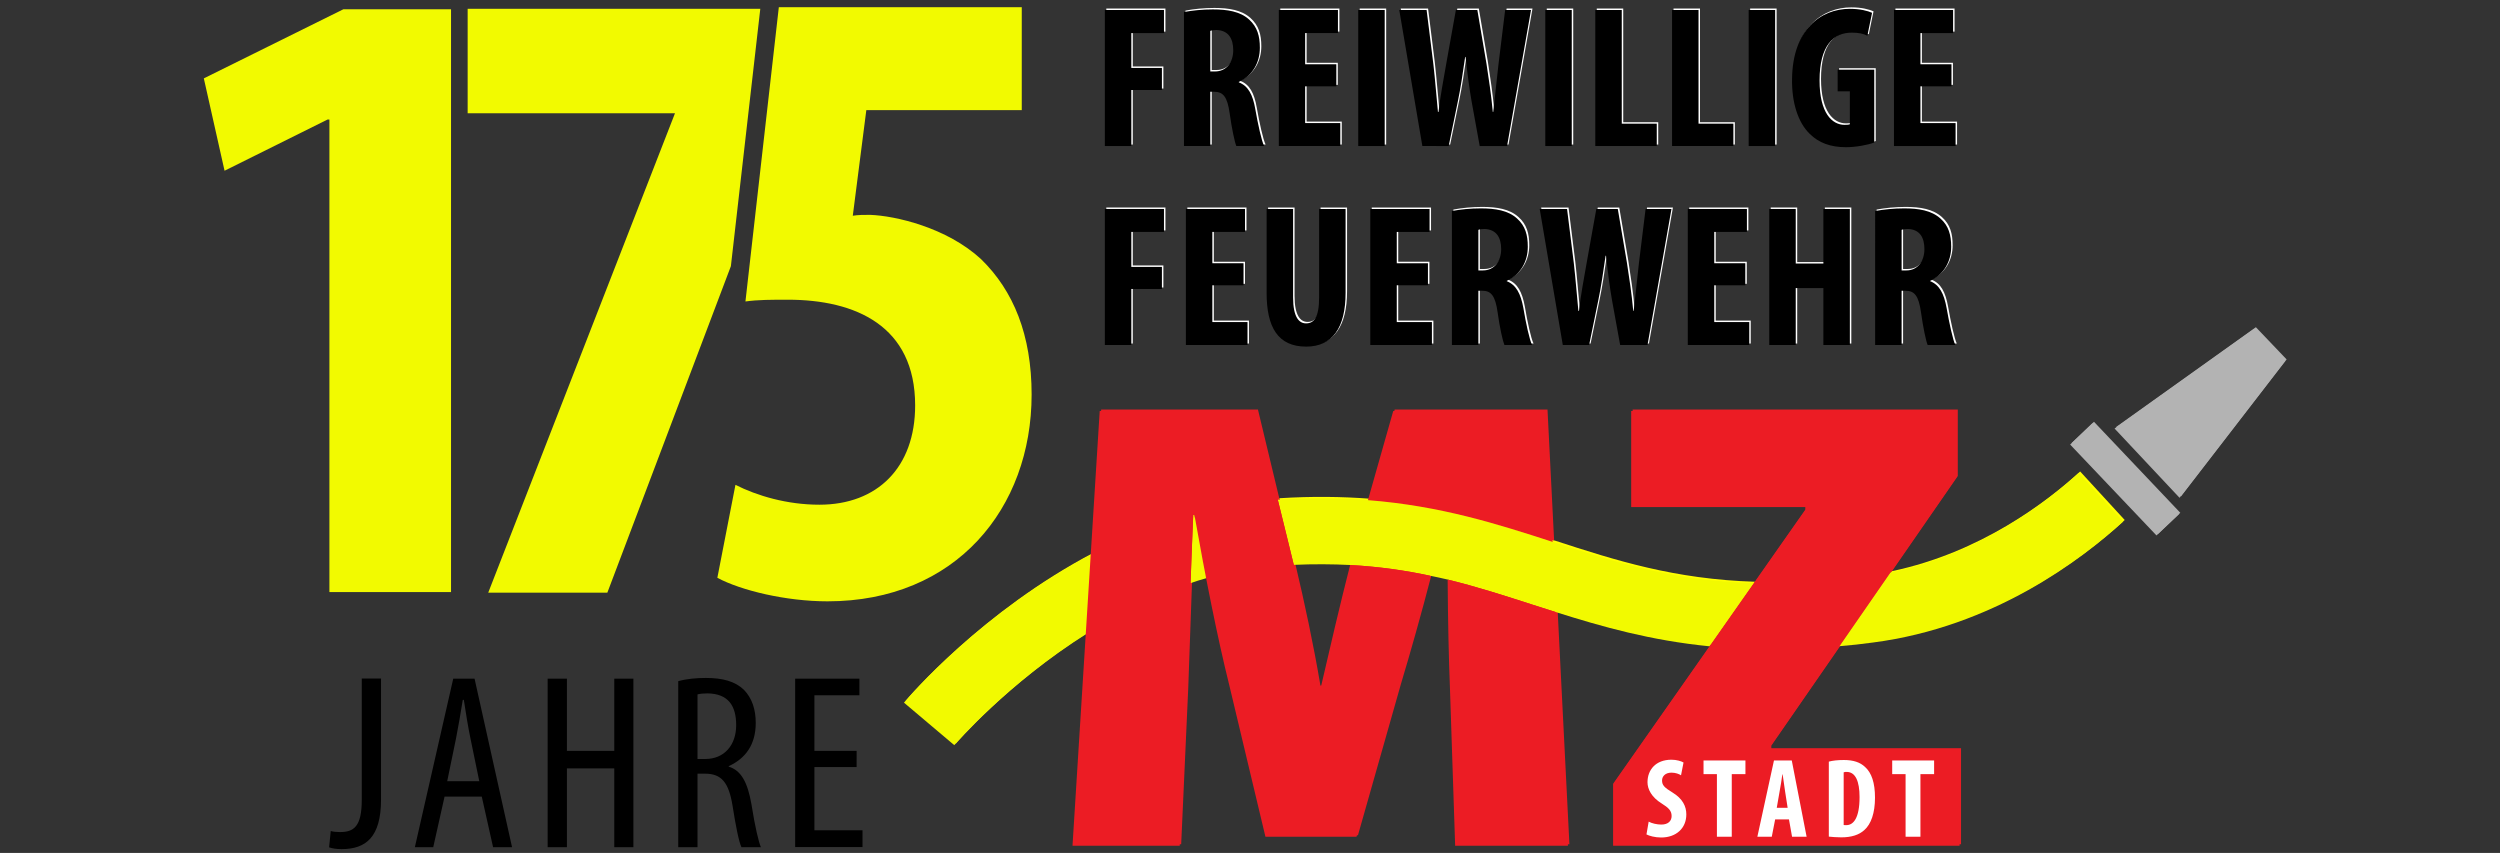 <svg version="1.2" xmlns="http://www.w3.org/2000/svg" viewBox="0 0 1700 580" width="1700" height="580">
	<rect x="0" y="0" width="1700" height="580" fill="#333333" stroke="none"/>
	<title>final-logo-175-black</title>
	<style>
		.s0 { fill: #f2fa00 } 
		.s1 { fill: #000000 } 
		.s2 { fill: #ffff00 } 
		.s3 { fill: #ffffff } 
		.s4 { fill: #b3b3b3 } 
		.s5 { fill: #ec1c24 } 
	</style>
	<path id="1" class="s0" aria-label="1"  d="m224 402.6h82.7v-396.3h-73.2l-94.9 47 14.1 62.8 70-34.8h1.3z"/>
	<path id="Color Fill 1" class="s0" d="m318 6v71h141l-127 326h81l84-222 20-175z"/>
	<path id="5" class="s0" aria-label="5"  d="m694.8 4.9h-165.2l-22.7 200.1c8.6-1.2 17.8-1.2 28.8-1.2 46.1 0 86.6 17.8 86.6 71.9 0 42.3-25.8 67.5-65.1 67.5-22.1 0-42.4-6.1-57.1-13.5l-12.3 63.2c16 8.6 46.7 16 74.9 16 87.2 0 138.8-63.2 138.8-140.6 0-40.5-12.3-70.6-34.4-92.1-23.3-21.5-58.3-29.5-75.5-30.1-4.3 0-8 0-11.7 0.6l9.2-71.8h105.7z"/>
	<path id="JAHRE" class="s1" aria-label="JAHRE"  d="m246 543.9c0 18.2-5.4 21.9-14.8 21.9-2.3 0-4.6-0.2-6.3-0.7l-1.1 11.1c2.2 0.8 5.2 1.2 8.5 1.2 16.4 0 26.8-8 26.8-33.7v-82.3h-13.1zm81.6-2.2l7.7 34.4h12.9l-25.5-114.6h-14.5l-26.1 114.6h12.5l7.7-34.4zm-23.5-10.5l6-29.1c1.5-7.6 3.2-17.5 4.6-26.2h0.7c1.3 8.5 2.8 18 4.5 26.2l6 29.1zm68.3-69.7v114.6h13.1v-53.6h32.2v53.6h13v-114.6h-13v49.1h-32.2v-49.1zm88.8 114.6h13.1v-50h5.1c11.2 0 16.1 5.9 18.7 21.6 2.2 14.1 4.4 25 6.1 28.4h13.2c-1.5-3.6-3.9-13.3-6.4-29.1-2.6-15-7-23.1-15.5-25.7v-0.3c11.6-5.3 18.4-14.8 18.4-29.4 0-9-2.4-16.7-8-22.5-6-5.8-14.5-8.1-25.9-8.1-6.4 0-13.2 0.6-18.8 2.2zm13.1-103.9c1.7-0.5 4.2-0.7 6.8-0.7 14.1 0.2 19.5 8.4 19.5 21.6 0 13.8-8.3 23-20.9 23h-5.4zm108.2 38.4h-28.7v-37.8h30.6v-11.3h-43.7v114.5h45.8v-11.4h-32.7v-43h28.7z"/>
	<g id="Ebene 1">
		<g id="&lt;Group&gt;">
			<path id="&lt;Path&gt;" class="s2" d="m1057.3 367.6q-0.2 0-0.5-0.1c-37.4-12.1-75.9-24.5-125.6-28.4-18.7-1.4-38.9-1.7-61.3-0.3l4.8 19.5c2 7.9 4 16.2 6.1 24.8 13.6-0.6 26.3-0.5 38.3 0.1 19.8 1.1 37.7 3.7 54.4 7.3q6 1.2 11.9 2.6c20.1 4.9 38.9 11 58.1 17.2q7.8 2.5 15.7 5c31.3 9.9 64.1 19.2 104.3 23.2l30.1-42.9c-55-1.7-94.8-14.5-136.3-28z"/>
			<g id="&lt;Group&gt;">
				<path id="&lt;Compound Path&gt;" class="s3" d="m752.3 5.8h40.2v15.7h-22.2v23.7h20.8v15h-20.8v38.1h-18z"/>
				<path id="&lt;Compound Path&gt;" fill-rule="evenodd" class="s3" d="m806.1 7.2c5.6-1.1 12.7-1.8 19.6-1.8 9.9 0 18.7 1.4 24.7 6.9 5.6 5.1 7.3 11.2 7.3 19.2 0 9.9-4.8 18.8-14.3 23.2v0.3c6.3 2.4 9.5 8.3 11.2 18.2 1.8 10.3 4.3 21.7 6 25.1h-18.9c-1.1-2.6-3.1-11.9-4.5-22.1-1.6-11.5-4.5-14.8-10.6-14.8h-2.6v36.9h-17.9zm17.9 40.4h3.2c7.8 0 12.4-6.3 12.4-14.4 0-7.9-3.2-13.5-11.3-13.8-1.5 0-3.3 0.2-4.3 0.6z"/>
				<path id="&lt;Compound Path&gt;" class="s3" d="m909.7 57.7h-21.2v25h23.9v15.6h-41.8v-92.5h40.2v15.7h-22.3v21.2h21.2z"/>
				<path id="&lt;Compound Path&gt;" class="s3" d="m924.6 5.8h18v92.5h-18z"/>
				<path id="&lt;Compound Path&gt;" class="s3" d="m968.2 98.3l-15.7-92.5h18.6l4.6 36.9c1.2 10.6 2 21.2 3.1 32.4h0.4c1.3-11.4 3.3-21.4 5.2-32.5l6.6-36.8h14.6l6.2 36.5c1.6 10.5 3.2 20.8 4.3 32.8h0.3c1.3-12 2.4-21.9 3.6-32.6l4.5-36.7h17.6l-16.3 92.5h-18.6l-5.5-30.3c-1.5-8.5-2.9-19.1-4.1-30.3h-0.3c-1.6 11.1-3.1 21.4-5 30.4l-6.2 30.2z"/>
				<path id="&lt;Compound Path&gt;" class="s3" d="m1051.8 5.8h18v92.5h-18z"/>
				<path id="&lt;Compound Path&gt;" class="s3" d="m1085.8 5.8h18v77.3h23.8v15.2h-41.8z"/>
				<path id="&lt;Compound Path&gt;" class="s3" d="m1138 5.8h18v77.3h23.7v15.2h-41.7z"/>
				<path id="&lt;Compound Path&gt;" class="s3" d="m1190.1 5.8h18v92.5h-18z"/>
				<path id="&lt;Compound Path&gt;" class="s3" d="m1275.5 95.9c-4 1.6-12.5 3.2-19.2 3.2-10.6 0-18.6-3-24.7-9.1-8-7.7-12.3-21.5-12-37.4 0.4-33.6 19.6-47.6 39.3-47.6 7 0 12.2 1.4 15.1 2.7l-3.2 15.6c-2.6-1.4-6-2.1-10.6-2.1-12.2 0-21.9 8.4-21.9 32.5 0 22.3 8.6 30.2 17 30.2 1.6 0 2.9-0.1 3.6-0.4v-22.4h-8.3v-14.7h24.9z"/>
				<path id="&lt;Compound Path&gt;" class="s3" d="m1328 57.7h-21.1v25h23.9v15.6h-41.9v-92.5h40.2v15.7h-22.2v21.2h21.1z"/>
				<path id="&lt;Compound Path&gt;" class="s3" d="m752.3 141.1h40.2v15.6h-22.2v23.8h20.8v15h-20.8v38.1h-18z"/>
				<path id="&lt;Compound Path&gt;" class="s3" d="m846.6 193h-21.2v25h23.9v15.6h-41.9v-92.5h40.2v15.6h-22.2v21.3h21.2z"/>
				<path id="&lt;Compound Path&gt;" class="s3" d="m880.3 141.1v60.1c0 13.6 4.1 17.7 8.8 17.7 5.2 0 8.9-3.7 8.9-17.7v-60.1h18v57c0 23.7-8.9 36.6-26.8 36.6-19.3 0-26.9-13.3-26.9-36.5v-57.1z"/>
				<path id="&lt;Compound Path&gt;" class="s3" d="m972 193h-21.2v25h23.9v15.6h-41.9v-92.5h40.3v15.6h-22.3v21.3h21.2z"/>
				<path id="&lt;Compound Path&gt;" fill-rule="evenodd" class="s3" d="m988.3 142.5c5.6-1.1 12.7-1.8 19.6-1.8 9.9 0 18.7 1.4 24.7 6.9 5.6 5 7.3 11.2 7.3 19.2 0 9.9-4.8 18.8-14.3 23.2v0.2c6.3 2.5 9.5 8.4 11.3 18.3 1.7 10.3 4.2 21.7 5.9 25.1h-18.8c-1.1-2.6-3.2-11.9-4.6-22.1-1.6-11.5-4.5-14.8-10.5-14.8h-2.6v36.9h-18zm18 40.4h3.1c7.8 0 12.4-6.4 12.4-14.5 0-7.8-3.2-13.4-11.3-13.7-1.5 0-3.3 0.2-4.2 0.6z"/>
				<path id="&lt;Compound Path&gt;" class="s3" d="m1063.7 233.6l-15.7-92.5h18.6l4.6 36.9c1.2 10.6 2 21.2 3.1 32.4h0.4c1.3-11.4 3.3-21.4 5.2-32.5l6.6-36.8h14.6l6.2 36.5c1.6 10.4 3.2 20.7 4.3 32.8h0.3c1.3-12.1 2.4-21.9 3.6-32.7l4.5-36.6h17.6l-16.3 92.5h-18.6l-5.5-30.3c-1.5-8.5-2.9-19.1-4.1-30.4h-0.3c-1.6 11.2-3.1 21.5-5 30.5l-6.2 30.2z"/>
				<path id="&lt;Compound Path&gt;" class="s3" d="m1187.8 193h-21.1v25h23.8v15.6h-41.8v-92.5h40.2v15.6h-22.2v21.3h21.1z"/>
				<path id="&lt;Compound Path&gt;" class="s3" d="m1222.1 141.1v37.1h18.8v-37.1h18v92.5h-18v-38.7h-18.8v38.7h-18v-92.5z"/>
				<path id="&lt;Compound Path&gt;" fill-rule="evenodd" class="s3" d="m1276.1 142.5c5.7-1.1 12.8-1.8 19.7-1.8 9.9 0 18.6 1.4 24.7 6.9 5.6 5 7.3 11.2 7.3 19.2 0 9.9-4.9 18.8-14.3 23.2v0.2c6.3 2.5 9.4 8.4 11.2 18.3 1.8 10.3 4.3 21.7 5.9 25.1h-18.8c-1.1-2.6-3.1-11.9-4.5-22.1-1.6-11.5-4.5-14.8-10.6-14.8h-2.6v36.9h-18zm18 40.4h3.2c7.8 0 12.3-6.4 12.3-14.5 0-7.8-3.1-13.4-11.2-13.7-1.5 0-3.3 0.2-4.3 0.6z"/>
			</g>
			<path id="&lt;Path&gt;" class="s4" d="m1438.9 290.4l44.2 47.1 71.8-93.1-20.9-21.9z"/>
			<path id="&lt;Compound Path&gt;" class="s5" d="m1097.9 532l130.7-186.4v-1.8h-118.4v-65.3h221.1v45.2l-126.8 183.3v1.8h129v65.3h-235.6z"/>
			<path id="&lt;Path&gt;" class="s2" d="m1414.5 320.6c-22.5 20.6-67.6 55.1-128 67.8l-34.6 50c7.4-0.6 15-1.4 22.8-2.5 81.5-10.6 141.5-56.1 170.1-82.3z"/>
			<path id="&lt;Path&gt;" class="s2" d="m615.7 476.8l34.2 28.9c0.6-0.7 35.9-41.7 90.4-76l3.4-53.9c-75.6 39.7-125 97.4-128 101z"/>
			<path id="&lt;Path&gt;" class="s2" d="m812.4 349.1c-0.7 15.4-1.3 31-1.8 46.4q5.2-1.8 10.6-3.3c-2.8-14.3-5.5-28.9-8-43.1z"/>
			<path id="&lt;Path&gt;" class="s5" d="m919.1 383.2c-6.8 26.4-13.7 56.3-19.9 83h-1.3c-4.6-27.3-10.8-56.5-17.2-83.3q-1.5-6.3-3-12.4-1.5-6.3-3-12.2l-4.8-19.5-14.5-60.3h-106.6l-18.5 295.6h72.9l4.8-106.1c1.3-33.4 2.6-77.2 4.4-118.9h0.8c7.1 40.4 15.8 84.2 23.7 115.8l24.6 103.1h61.9l29.3-103.1c6.4-21.3 13.9-47.7 20.8-74.4-16.7-3.6-34.6-6.2-54.4-7.3z"/>
			<path id="&lt;Path&gt;" class="s5" d="m1056.8 367.5l-4.5-89h-103.9l-17.2 60.6c49.7 3.9 88.2 16.3 125.6 28.4z"/>
			<path id="&lt;Path&gt;" class="s5" d="m1043.5 410.3c-19.2-6.2-38-12.3-58.1-17.2 0.2 27.8 0.7 52.7 1.6 74.9l3.5 106.1h76.7l-8-158.8q-7.9-2.5-15.7-5z"/>
			<path id="&lt;Path&gt;" class="s1" d="m880.7 382.9q-1.5-6.3-3-12.4 1.5 6.1 3 12.4z"/>
			<path id="&lt;Path&gt;" class="s1" d="m874.7 358.3l-4.8-19.5z"/>
			<g id="&lt;Group&gt;">
			</g>
			<path id="&lt;Path&gt;" class="s4" d="m1467.4 363.1l-58.7-61.8 15.2-14.5 58.7 61.9z"/>
		</g>
	</g>
	<path id="STADT" class="s3" aria-label="STADT"  d="m1120.3 566.1c1.7 1 5.8 2 9.9 2 10.1 0 17.1-6.2 17.1-15.7 0-5.5-2.4-10.7-9.4-14.9-5.5-3.3-7.1-5-7.1-8.1 0-2.7 2.1-5.3 6.4-5.3 2.9 0 5.1 0.8 6.6 1.7l1.6-8.7c-1.5-0.8-4.7-1.8-8.2-1.8-10.8 0-16.3 6.9-16.3 15.2 0 4.7 2.7 10.2 9.8 14.5 4.4 2.9 6.7 4.7 6.7 8.5 0 3.4-2.4 5.8-7.1 5.8-2.9 0-6.5-0.8-8.6-2zm48 1.7h10.1v-42.6h9.2v-9.4h-28.5v9.4h9.2zm48.9-11.9l2.2 11.9h9.8l-10.1-52h-12.1l-11.2 52h9.8l2.3-11.9zm-8.3-7.9l1.9-10.8c0.5-3 1.3-8.4 1.8-11.8h0.3c0.4 3.4 1.1 8.6 1.7 11.8l1.6 10.8zm35.4 19.6c2 0.2 5.2 0.5 8.4 0.5 7.2 0 12.3-1.7 15.8-5 4.6-4 7.3-11.5 7.3-21.9 0-10.1-2.4-17-6.8-21-3.3-3.1-7.9-4.6-14.4-4.6-4 0-7.7 0.4-10.3 1zm10.1-43.7c0.6-0.2 1.3-0.2 2-0.2 6.1 0 8.9 6.4 8.9 17.1 0 14.3-4.3 19.1-9.1 19.1-0.6 0-1.2 0-1.8-0.2zm42.2 43.9h10.1v-42.6h9.2v-9.4h-28.5v9.4h9.2z"/>
	<g id="Ebene 1">
		<g id="&lt;Group&gt;">
			<path id="&lt;Path&gt;" class="s0" d="m1056.3 368.6q-0.2 0-0.5-0.1c-37.4-12.1-75.9-24.5-125.6-28.4-18.7-1.4-38.9-1.7-61.3-0.3l4.8 19.5c2 7.9 4 16.2 6.1 24.8 13.6-0.6 26.3-0.5 38.3 0.1 19.8 1.1 37.7 3.7 54.4 7.3q6 1.2 11.9 2.6c20.1 4.9 38.9 11 58.1 17.2q7.8 2.5 15.7 5c31.3 9.9 64.1 19.2 104.3 23.2l30.1-42.9c-55-1.7-94.8-14.5-136.3-28z"/>
			<g id="&lt;Group&gt;">
				<path id="&lt;Compound Path&gt;" class="s1" d="m751.3 6.8h40.2v15.7h-22.2v23.7h20.8v15h-20.8v38.1h-18z"/>
				<path id="&lt;Compound Path&gt;" fill-rule="evenodd" class="s1" d="m805.1 8.2c5.6-1.1 12.7-1.8 19.6-1.8 9.9 0 18.7 1.4 24.7 6.9 5.6 5.1 7.3 11.2 7.3 19.2 0 9.9-4.8 18.8-14.3 23.2v0.3c6.3 2.4 9.5 8.3 11.2 18.2 1.8 10.3 4.3 21.7 6 25.1h-18.9c-1.1-2.6-3.1-11.9-4.5-22.1-1.6-11.5-4.5-14.8-10.6-14.8h-2.6v36.9h-17.9zm17.9 40.4h3.2c7.8 0 12.4-6.3 12.4-14.4 0-7.9-3.2-13.5-11.3-13.8-1.5 0-3.3 0.2-4.3 0.6z"/>
				<path id="&lt;Compound Path&gt;" class="s1" d="m908.7 58.7h-21.2v25h23.9v15.6h-41.8v-92.5h40.2v15.7h-22.3v21.2h21.2z"/>
				<path id="&lt;Compound Path&gt;" class="s1" d="m923.6 6.8h18v92.5h-18z"/>
				<path id="&lt;Compound Path&gt;" class="s1" d="m967.2 99.3l-15.7-92.5h18.6l4.6 36.9c1.2 10.6 2 21.2 3.1 32.4h0.4c1.3-11.4 3.3-21.4 5.2-32.5l6.6-36.8h14.6l6.2 36.5c1.6 10.5 3.2 20.8 4.3 32.8h0.3c1.3-12 2.4-21.9 3.6-32.6l4.5-36.7h17.6l-16.3 92.5h-18.6l-5.5-30.3c-1.5-8.5-2.9-19.1-4.1-30.3h-0.3c-1.6 11.1-3.1 21.4-5 30.4l-6.2 30.2z"/>
				<path id="&lt;Compound Path&gt;" class="s1" d="m1050.8 6.8h18v92.5h-18z"/>
				<path id="&lt;Compound Path&gt;" class="s1" d="m1084.8 6.8h18v77.3h23.8v15.2h-41.8z"/>
				<path id="&lt;Compound Path&gt;" class="s1" d="m1137 6.8h18v77.3h23.7v15.2h-41.7z"/>
				<path id="&lt;Compound Path&gt;" class="s1" d="m1189.1 6.8h18v92.5h-18z"/>
				<path id="&lt;Compound Path&gt;" class="s1" d="m1274.5 96.9c-4 1.6-12.5 3.2-19.2 3.2-10.6 0-18.6-3-24.7-9.1-8-7.7-12.3-21.5-12-37.4 0.4-33.6 19.6-47.6 39.3-47.6 7 0 12.2 1.4 15.1 2.7l-3.2 15.6c-2.6-1.4-6-2.1-10.6-2.1-12.2 0-21.9 8.4-21.9 32.5 0 22.3 8.6 30.2 17 30.2 1.6 0 2.9-0.1 3.6-0.4v-22.4h-8.3v-14.7h24.9z"/>
				<path id="&lt;Compound Path&gt;" class="s1" d="m1327 58.7h-21.1v25h23.9v15.6h-41.9v-92.5h40.2v15.7h-22.2v21.2h21.1z"/>
				<path id="&lt;Compound Path&gt;" class="s1" d="m751.3 142.1h40.2v15.6h-22.2v23.8h20.8v15h-20.8v38.1h-18z"/>
				<path id="&lt;Compound Path&gt;" class="s1" d="m845.6 194h-21.2v25h23.9v15.6h-41.9v-92.5h40.2v15.6h-22.2v21.3h21.2z"/>
				<path id="&lt;Compound Path&gt;" class="s1" d="m879.3 142.1v60.1c0 13.6 4.1 17.7 8.8 17.7 5.2 0 8.9-3.7 8.9-17.7v-60.1h18v57c0 23.7-8.9 36.6-26.8 36.6-19.3 0-26.9-13.3-26.9-36.5v-57.1z"/>
				<path id="&lt;Compound Path&gt;" class="s1" d="m971 194h-21.2v25h23.9v15.6h-41.9v-92.5h40.3v15.6h-22.3v21.3h21.2z"/>
				<path id="&lt;Compound Path&gt;" fill-rule="evenodd" class="s1" d="m987.3 143.5c5.6-1.1 12.7-1.8 19.6-1.8 9.9 0 18.7 1.4 24.7 6.9 5.6 5 7.3 11.2 7.3 19.2 0 9.9-4.8 18.8-14.3 23.2v0.2c6.3 2.5 9.5 8.4 11.3 18.3 1.7 10.3 4.2 21.7 5.9 25.1h-18.8c-1.1-2.6-3.2-11.9-4.6-22.1-1.6-11.5-4.5-14.8-10.5-14.8h-2.6v36.9h-18zm18 40.4h3.1c7.8 0 12.4-6.4 12.4-14.5 0-7.8-3.2-13.4-11.3-13.7-1.5 0-3.3 0.2-4.2 0.6z"/>
				<path id="&lt;Compound Path&gt;" class="s1" d="m1062.7 234.6l-15.7-92.5h18.6l4.6 36.9c1.2 10.6 2 21.2 3.1 32.4h0.4c1.3-11.4 3.3-21.4 5.2-32.5l6.6-36.8h14.6l6.2 36.5c1.6 10.4 3.2 20.7 4.3 32.8h0.3c1.3-12.1 2.4-21.9 3.6-32.7l4.5-36.6h17.6l-16.3 92.5h-18.6l-5.5-30.3c-1.5-8.5-2.9-19.1-4.1-30.4h-0.3c-1.6 11.2-3.1 21.5-5 30.5l-6.2 30.2z"/>
				<path id="&lt;Compound Path&gt;" class="s1" d="m1186.8 194h-21.1v25h23.8v15.6h-41.8v-92.5h40.2v15.6h-22.2v21.3h21.1z"/>
				<path id="&lt;Compound Path&gt;" class="s1" d="m1221.1 142.1v37.1h18.8v-37.1h18v92.5h-18v-38.7h-18.8v38.7h-18v-92.5z"/>
				<path id="&lt;Compound Path&gt;" fill-rule="evenodd" class="s1" d="m1275.1 143.5c5.7-1.1 12.8-1.8 19.7-1.8 9.9 0 18.6 1.4 24.7 6.9 5.6 5 7.3 11.2 7.3 19.2 0 9.9-4.9 18.8-14.3 23.2v0.2c6.3 2.5 9.4 8.4 11.2 18.3 1.8 10.3 4.3 21.7 5.9 25.1h-18.8c-1.1-2.6-3.1-11.9-4.5-22.1-1.6-11.5-4.5-14.8-10.6-14.8h-2.6v36.9h-18zm18 40.4h3.2c7.8 0 12.3-6.4 12.3-14.5 0-7.8-3.1-13.4-11.2-13.7-1.5 0-3.3 0.2-4.3 0.6z"/>
			</g>
			<path id="&lt;Path&gt;" class="s4" d="m1437.9 291.4l44.2 47.1 71.8-93.1-20.9-21.9z"/>
			<path id="&lt;Compound Path&gt;" class="s5" d="m1096.9 533l130.7-186.4v-1.8h-118.4v-65.3h221.1v45.2l-126.8 183.3v1.8h129v65.3h-235.6z"/>
			<path id="&lt;Path&gt;" class="s0" d="m1413.5 321.6c-22.5 20.6-67.6 55.1-128 67.8l-34.6 50c7.4-0.6 15-1.4 22.8-2.5 81.5-10.6 141.5-56.1 170.1-82.3z"/>
			<path id="&lt;Path&gt;" class="s0" d="m614.7 477.8l34.2 28.9c0.6-0.7 35.9-41.7 90.4-76l3.4-53.9c-75.6 39.7-125 97.4-128 101z"/>
			<path id="&lt;Path&gt;" class="s0" d="m811.4 350.1c-0.7 15.4-1.3 31-1.8 46.4q5.2-1.8 10.6-3.3c-2.8-14.3-5.5-28.9-8-43.1z"/>
			<path id="&lt;Path&gt;" class="s5" d="m918.1 384.2c-6.8 26.4-13.7 56.3-19.9 83h-1.3c-4.6-27.3-10.8-56.5-17.2-83.3q-1.5-6.3-3-12.4-1.5-6.3-3-12.2l-4.8-19.5-14.5-60.3h-106.6l-18.5 295.6h72.9l4.8-106.1c1.3-33.4 2.6-77.2 4.4-118.9h0.8c7.1 40.4 15.8 84.2 23.7 115.8l24.6 103.1h61.9l29.3-103.1c6.4-21.3 13.9-47.7 20.8-74.4-16.7-3.6-34.6-6.2-54.4-7.3z"/>
			<path id="&lt;Path&gt;" class="s5" d="m1055.8 368.5l-4.5-89h-103.9l-17.2 60.6c49.7 3.9 88.2 16.3 125.6 28.4z"/>
			<path id="&lt;Path&gt;" class="s5" d="m1042.5 411.3c-19.2-6.2-38-12.3-58.1-17.2 0.2 27.8 0.7 52.7 1.6 74.9l3.5 106.1h76.7l-8-158.8q-7.9-2.5-15.7-5z"/>
			<path id="&lt;Path&gt;" class="s1" d="m879.7 383.9q-1.5-6.3-3-12.4 1.5 6.1 3 12.4z"/>
			<path id="&lt;Path&gt;" class="s1" d="m873.7 359.3l-4.8-19.5z"/>
			<g id="&lt;Group&gt;">
			</g>
			<path id="&lt;Path&gt;" class="s4" d="m1466.4 364.1l-58.7-61.8 15.2-14.5 58.7 61.9z"/>
		</g>
	</g>
	<path id="STADT" class="s3" aria-label="STADT"  d="m1119.6 567.4c1.8 1 5.8 2.1 10 2.1 10.1 0 17.1-6.2 17.1-15.7 0-5.5-2.5-10.7-9.4-14.9-5.6-3.4-7.1-5-7.1-8.2 0-2.7 2.1-5.3 6.4-5.3 2.8 0 5.1 0.9 6.5 1.8l1.7-8.7c-1.5-0.9-4.7-1.9-8.2-1.9-10.8 0-16.3 7-16.3 15.3 0 4.7 2.7 10.2 9.7 14.5 4.4 2.8 6.7 4.7 6.7 8.5 0 3.3-2.3 5.8-7 5.8-2.9 0-6.5-0.8-8.6-2zm47.9 1.6h10.1v-42.6h9.3v-9.3h-28.5v9.3h9.1zm49-11.8l2.1 11.8h9.9l-10.1-51.9h-12.1l-11.3 51.9h9.8l2.3-11.8zm-8.3-7.9l1.9-10.9c0.6-3 1.4-8.3 1.9-11.8h0.2c0.5 3.4 1.2 8.7 1.7 11.8l1.7 10.9zm35.4 19.6c2 0.2 5.1 0.5 8.4 0.5 7.1 0 12.2-1.7 15.8-5 4.5-4 7.2-11.5 7.2-22 0-10.1-2.3-16.9-6.8-20.9-3.3-3.1-7.8-4.7-14.4-4.7-4 0-7.7 0.4-10.2 1.1zm10.1-43.7c0.6-0.3 1.3-0.3 2-0.3 6.1 0 8.8 6.5 8.8 17.1 0 14.4-4.2 19.1-9 19.1-0.6 0-1.3 0-1.8-0.1zm42.1 43.8h10.1v-42.6h9.3v-9.3h-28.5v9.3h9.1z"/>
</svg>